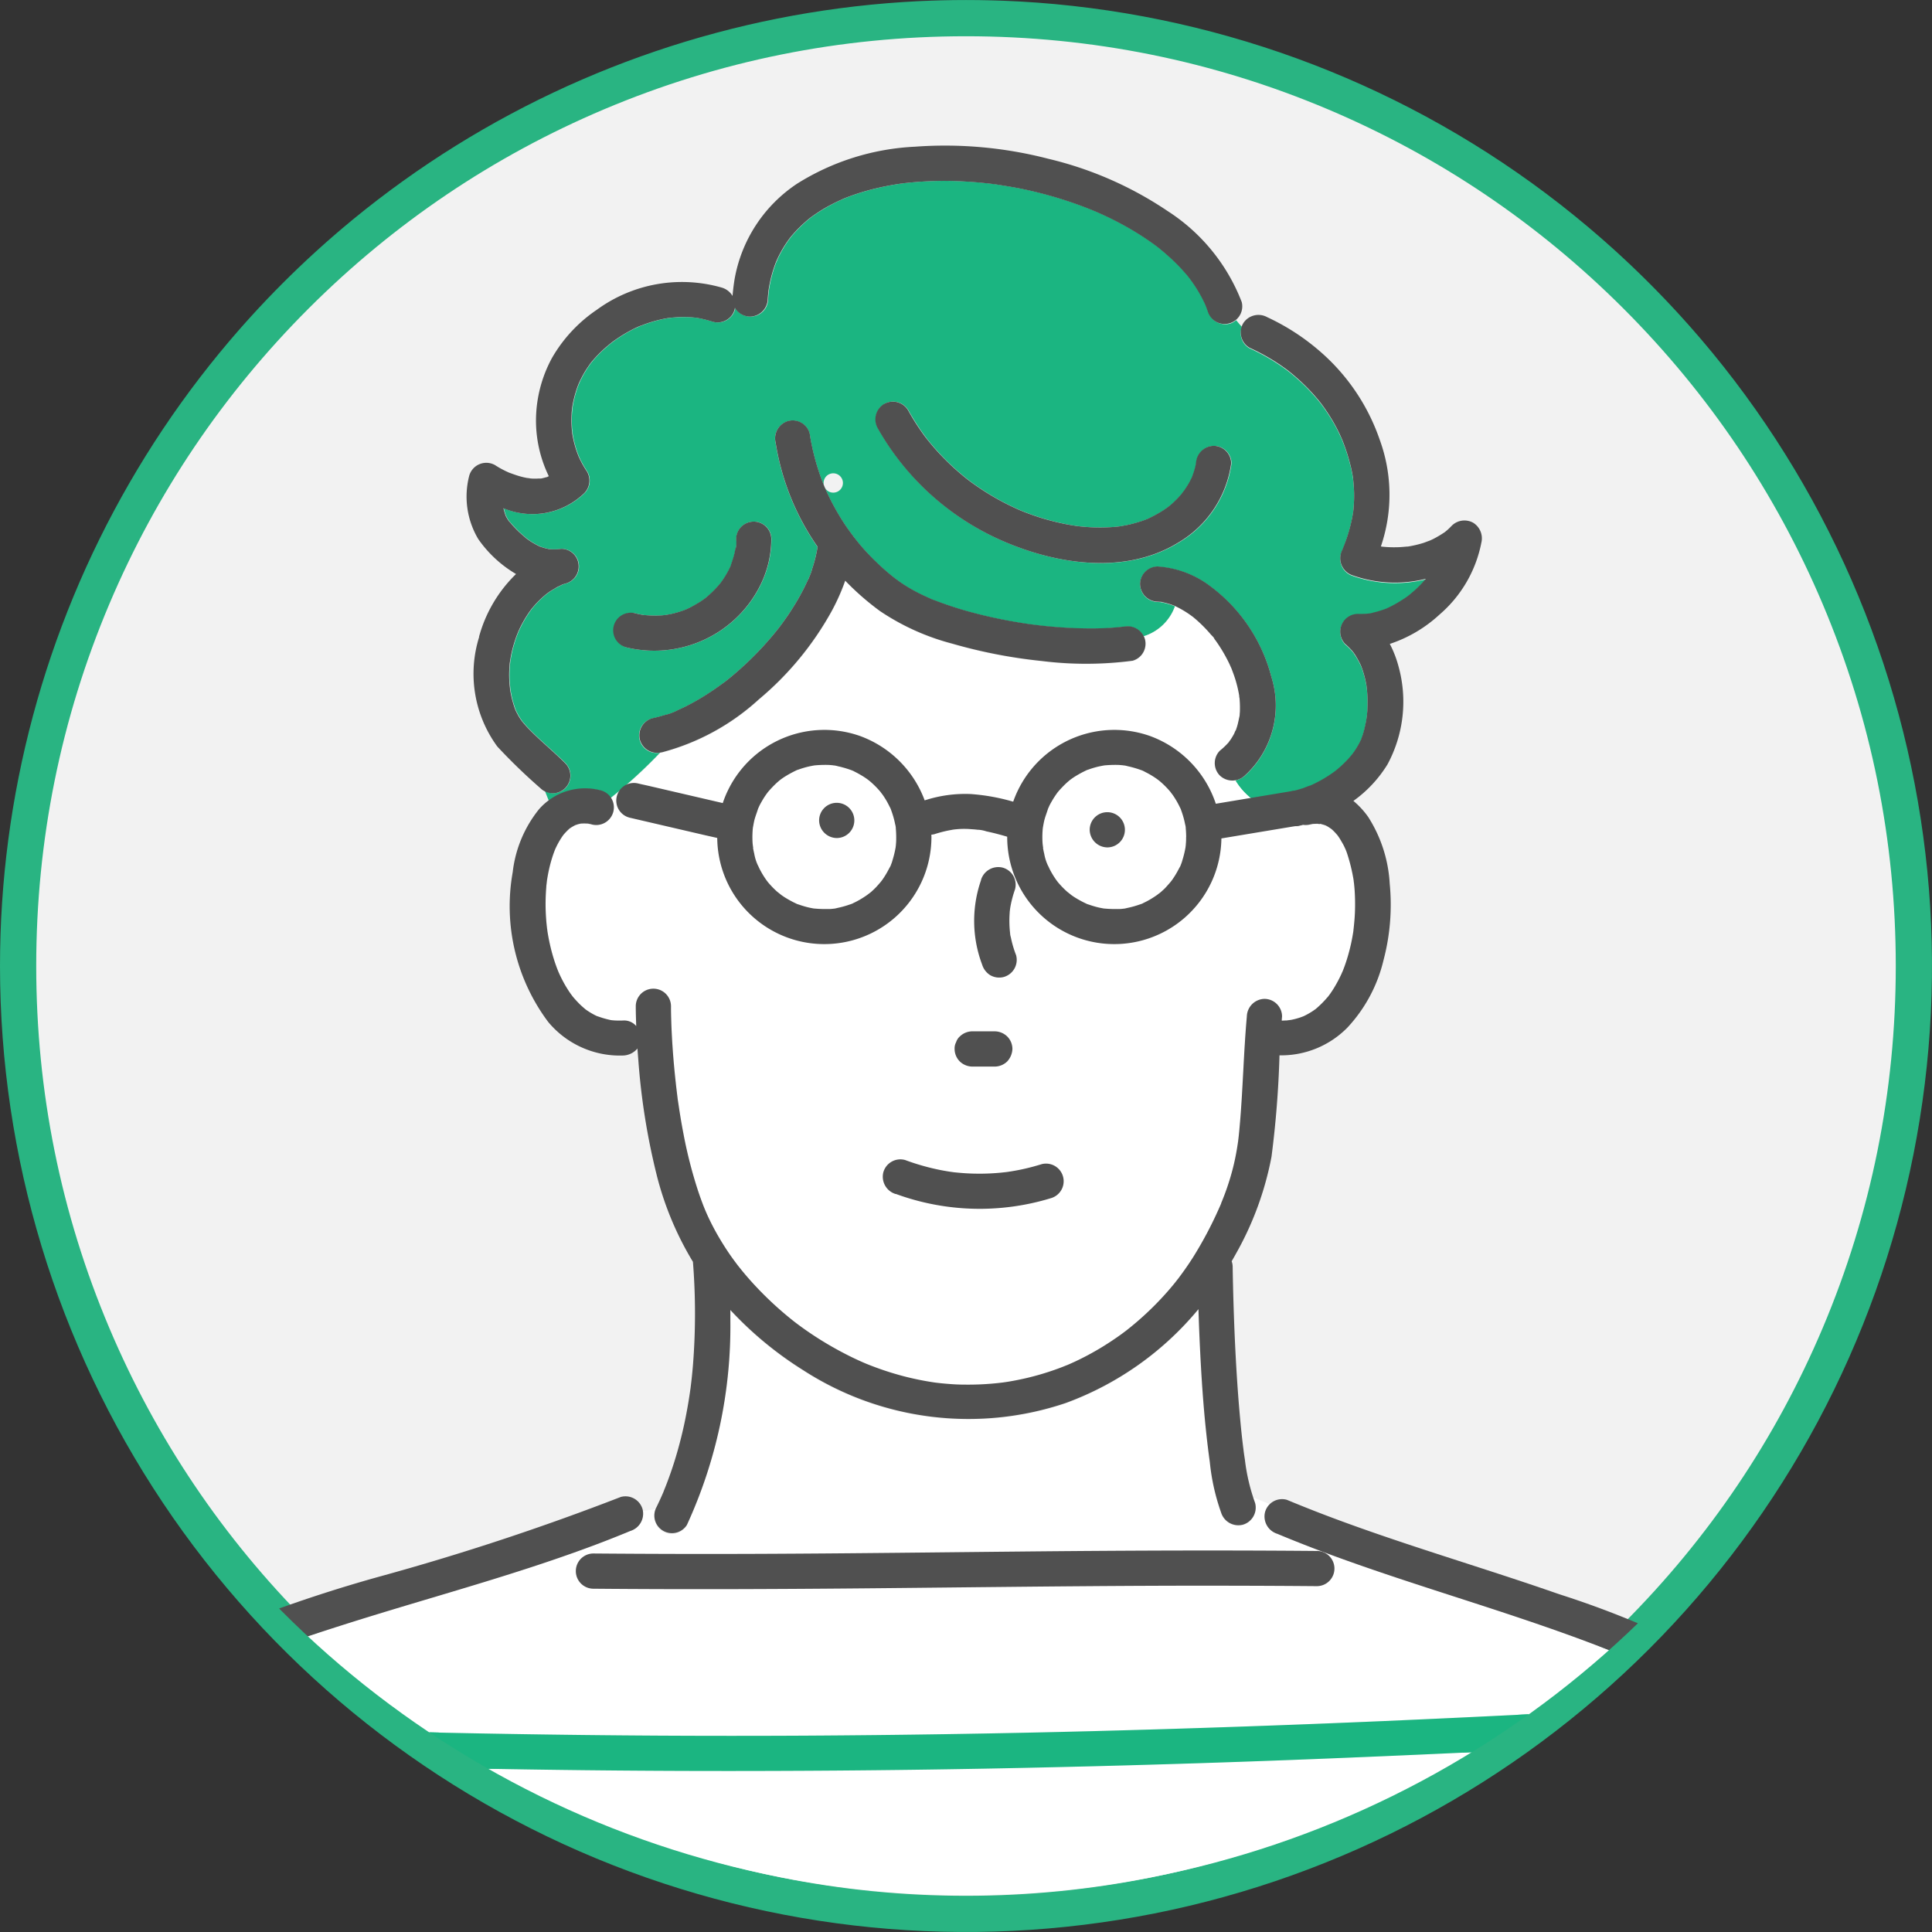 <svg xmlns="http://www.w3.org/2000/svg" xmlns:xlink="http://www.w3.org/1999/xlink" width="80" height="80" viewBox="0 0 80 80">
  <rect x="0" y="0" width="80" height="80" fill="#333333" stroke="none"/>
  <defs>
    <clipPath id="clip-path">
      <path id="Union_32" data-name="Union 32" d="M40,0A40,40,0,1,1,0,40,40,40,0,0,1,40,0Z" transform="translate(203 10390)" fill="#f2f2f2" stroke="#29b482" stroke-width="1.5"/>
    </clipPath>
    <clipPath id="clip-path-2">
      <circle id="Ellipse_50808" data-name="Ellipse 50808" cx="40" cy="40" r="40" fill="#fff" stroke="#707070" stroke-width="1"/>
    </clipPath>
  </defs>
  <g id="Group_83110" data-name="Group 83110" transform="translate(-998 -10701)">
    <g id="Mask_Group_78900" data-name="Mask Group 78900" transform="translate(795 311)" clip-path="url(#clip-path)">
      <g id="Group_79549" data-name="Group 79549" transform="translate(203 10388.477)">
        <g id="Union_31" data-name="Union 31" transform="translate(0 1.524)" fill="#f2f2f2">
          <path d="M 40 79.25 C 34.701 79.25 29.561 78.212 24.722 76.166 C 20.049 74.189 15.851 71.359 12.246 67.754 C 8.641 64.149 5.811 59.951 3.834 55.278 C 1.788 50.439 0.75 45.299 0.75 40 C 0.75 34.701 1.788 29.561 3.834 24.722 C 5.811 20.049 8.641 15.851 12.246 12.246 C 15.851 8.641 20.049 5.811 24.722 3.834 C 29.561 1.788 34.701 0.75 40 0.75 C 45.299 0.75 50.439 1.788 55.278 3.834 C 59.951 5.811 64.149 8.641 67.754 12.246 C 71.359 15.851 74.189 20.049 76.166 24.722 C 78.212 29.561 79.25 34.701 79.25 40 C 79.25 45.299 78.212 50.439 76.166 55.278 C 74.189 59.951 71.359 64.149 67.754 67.754 C 64.149 71.359 59.951 74.189 55.278 76.166 C 50.439 78.212 45.299 79.25 40 79.25 Z" stroke="none"/>
          <path d="M 40 1.5 C 34.802 1.5 29.76 2.518 25.014 4.525 C 20.43 6.464 16.313 9.24 12.776 12.776 C 9.24 16.313 6.464 20.43 4.525 25.015 C 2.518 29.76 1.5 34.802 1.5 40 C 1.5 45.198 2.518 50.24 4.525 54.985 C 6.464 59.57 9.24 63.687 12.776 67.224 C 16.313 70.76 20.43 73.536 25.014 75.475 C 29.76 77.482 34.802 78.5 40 78.5 C 45.198 78.5 50.24 77.482 54.986 75.475 C 59.57 73.536 63.687 70.76 67.224 67.224 C 70.76 63.687 73.536 59.57 75.475 54.985 C 77.482 50.24 78.5 45.198 78.5 40 C 78.5 34.802 77.482 29.76 75.475 25.015 C 73.536 20.43 70.76 16.313 67.224 12.776 C 63.687 9.24 59.57 6.464 54.986 4.525 C 50.24 2.518 45.198 1.5 40 1.5 M 40 0 C 62.091 0 80 17.909 80 40 C 80 62.091 62.091 80 40 80 C 17.909 80 0 62.091 0 40 C 0 17.909 17.909 0 40 0 Z" stroke="none" fill="#29b482"/>
        </g>
        <g id="Mask_Group_78899" data-name="Mask Group 78899" transform="translate(0 0)" clip-path="url(#clip-path-2)">
          <g id="Group_79548" data-name="Group 79548" transform="translate(-1.849 7.529)">
            <path id="Path_391519" data-name="Path 391519" d="M2479.954,921.4c0,.011,0,.023,0,.034l0,.018a.221.221,0,0,0,.006-.031c0-.007,0-.014,0-.02" transform="translate(-2422.049 -888.883)" fill="#fff"/>
            <path id="Path_391520" data-name="Path 391520" d="M2471.37,894.263l.017,0,.012,0h.043a.525.525,0,0,1-.072-.005" transform="translate(-2414.862 -866.144)" fill="#fff"/>
            <path id="Path_391521" data-name="Path 391521" d="M2479.976,908.532l0,.019c-.011-.071-.03-.16,0-.019" transform="translate(-2422.062 -878.039)" fill="#fff"/>
            <path id="Path_391522" data-name="Path 391522" d="M2480.068,909.035h0l.007.039c0-.013-.005-.026-.008-.04" transform="translate(-2422.151 -878.522)" fill="#fff"/>
            <path id="Path_391523" data-name="Path 391523" d="M2480,920.967c0,.01,0,.017-.006.026s0,.029,0,.044a.661.661,0,0,1,.01-.07" transform="translate(-2422.088 -888.521)" fill="#fff"/>
            <path id="Path_391524" data-name="Path 391524" d="M2471.18,894.243l.031,0-.031,0" transform="translate(-2414.703 -866.127)" fill="#fff"/>
            <path id="Path_391525" data-name="Path 391525" d="M2262.619,808.377c0,.036,0,.051,0,0" transform="translate(-2239.939 -794.177)" fill="#fff"/>
            <path id="Path_391526" data-name="Path 391526" d="M2430.5,837.454h.011c-.044-.009-.036-.006-.011,0" transform="translate(-2380.601 -818.537)" fill="#fff"/>
            <path id="Path_391527" data-name="Path 391527" d="M2430.746,837.495a.306.306,0,0,0-.07-.009l.032.007.013,0c.014,0,.025,0,.025,0" transform="translate(-2380.763 -818.569)" fill="#fff"/>
            <path id="Path_391528" data-name="Path 391528" d="M2449.94,870.135l-.006.009,0,.005a.116.116,0,0,1,.009-.014" transform="translate(-2396.898 -845.926)" fill="#fff"/>
            <path id="Path_391529" data-name="Path 391529" d="M2449.752,870.274a.283.283,0,0,0,.029-.05.4.4,0,0,0-.029.05" transform="translate(-2396.748 -846.001)" fill="#fff"/>
            <path id="Path_391530" data-name="Path 391530" d="M2277.583,832.987a.282.282,0,0,0-.056.026l.056-.026" transform="translate(-2252.434 -814.799)" fill="#fff"/>
            <path id="Path_391531" data-name="Path 391531" d="M2473.639,938.016l-.015.016-.019.026a.442.442,0,0,1,.034-.042" transform="translate(-2416.735 -902.807)" fill="#fff"/>
            <path id="Path_391532" data-name="Path 391532" d="M2344.633,807.922c0,.008.008.02.013.032l-.013-.032" transform="translate(-2308.665 -793.796)" fill="#fff"/>
            <path id="Path_391533" data-name="Path 391533" d="M2352.272,821.054h0v0l0,0" transform="translate(-2315.064 -804.798)" fill="#fff"/>
            <path id="Path_391534" data-name="Path 391534" d="M2352.3,821.1l-.024-.03.024.03" transform="translate(-2315.073 -804.811)" fill="#fff"/>
            <path id="Path_391535" data-name="Path 391535" d="M2344.722,808.143l-.007-.017,0-.007.01.024" transform="translate(-2308.73 -793.961)" fill="#fff"/>
            <path id="Path_391536" data-name="Path 391536" d="M2448.229,872.851a.378.378,0,0,0-.039.053.214.214,0,0,0,.039-.053" transform="translate(-2395.439 -848.202)" fill="#fff"/>
            <path id="Path_391537" data-name="Path 391537" d="M2448.148,873.18l0,0h0l-.005.012c0-.005.005-.01.008-.015" transform="translate(-2395.397 -848.478)" fill="#fff"/>
            <path id="Path_391538" data-name="Path 391538" d="M2286.43,943.351l-.007,0-.04-.013.046.015" transform="translate(-2259.855 -907.264)" fill="#fff"/>
            <path id="Path_391539" data-name="Path 391539" d="M2286.742,943.454l-.072-.023c.046.018.1.033.072.023" transform="translate(-2260.095 -907.344)" fill="#fff"/>
            <path id="Path_391540" data-name="Path 391540" d="M2279.442,895.464l0,0c-.091.062-.059.048,0,0" transform="translate(-2253.994 -867.147)" fill="#fff"/>
            <path id="Path_391541" data-name="Path 391541" d="M2279.74,895.328l0,0,.027-.024-.03.026" transform="translate(-2254.288 -867.015)" fill="#fff"/>
            <path id="Path_391542" data-name="Path 391542" d="M2274.064,805.284l-.063.027a.193.193,0,0,0,.064-.025v0" transform="translate(-2249.479 -791.585)" fill="#fff"/>
            <path id="Path_391543" data-name="Path 391543" d="M2473.295,938.306l.023-.031-.034.042-.021.023a.135.135,0,0,0,.033-.034" transform="translate(-2416.448 -903.024)" fill="#fff"/>
            <path id="Path_391544" data-name="Path 391544" d="M2290.435,944.48l-.033-.008-.034,0a.579.579,0,0,1,.066.011" transform="translate(-2263.194 -908.214)" fill="#fff"/>
            <path id="Path_391545" data-name="Path 391545" d="M2290.065,944.411l-.028,0-.031-.007a.292.292,0,0,0,.059.011h0" transform="translate(-2262.89 -908.156)" fill="#fff"/>
            <path id="Path_391546" data-name="Path 391546" d="M2269.463,805.85l.01,0-.005,0h-.005" transform="translate(-2245.676 -792.06)" fill="#fff"/>
            <path id="Path_391547" data-name="Path 391547" d="M2269.025,805.767a.189.189,0,0,0,.071.013.352.352,0,0,0-.071-.013" transform="translate(-2245.309 -791.99)" fill="#fff"/>
            <path id="Path_391548" data-name="Path 391548" d="M2332.439,750.141l-.015.031.015-.031" transform="translate(-2298.434 -745.379)" fill="#fff"/>
            <path id="Path_391549" data-name="Path 391549" d="M2406.956,1032.464h0" transform="translate(-2360.887 -981.938)" fill="#fff"/>
            <path id="Path_391550" data-name="Path 391550" d="M2390.475,1036.992c.114-.014.037-.005,0,0" transform="translate(-2347.078 -985.737)" fill="#fff"/>
            <path id="Path_391551" data-name="Path 391551" d="M2332.352,750.335c0,.01-.009.02-.014.03l.008-.015,0-.01,0,0" transform="translate(-2298.362 -745.541)" fill="#fff"/>
            <path id="Path_391552" data-name="Path 391552" d="M2475.27,880.6h0c.056-.041.051-.043,0,0" transform="translate(-2418.13 -854.666)" fill="#fff"/>
            <path id="Path_391553" data-name="Path 391553" d="M2145.758,1137.395l0,0v0l0,0" transform="translate(-2142.019 -1069.87)" fill="#fff"/>
            <path id="Path_391554" data-name="Path 391554" d="M2591.34,1130.362h0" transform="translate(-2515.39 -1063.981)" fill="#fff"/>
            <path id="Path_391555" data-name="Path 391555" d="M2281.117,1028.466q3.417.03,6.834.015c3.757-.015,7.515-.064,11.272-.1,3.949-.038,7.9-.055,11.849-.02a.717.717,0,0,1,.513.219l.112-.051c-.757-.279-1.51-.569-2.255-.881a.753.753,0,0,1-.509-.9.682.682,0,0,1,.2-.332q-.36-.131-.721-.291c.03.091.062.181.1.27a.737.737,0,0,1-.51.9.749.749,0,0,1-.9-.509,8.865,8.865,0,0,1-.466-2.088c-.246-1.755-.357-3.526-.434-5.3-.015-.343-.026-.685-.038-1.028a12.885,12.885,0,0,1-5.49,3.884,12.6,12.6,0,0,1-10.865-1.35,14.874,14.874,0,0,1-3.027-2.5c0,.157,0,.314,0,.471a19.66,19.66,0,0,1-1.8,8.43.726.726,0,0,1-1.281-.68c-.175.029-.354.048-.536.062a.764.764,0,0,1-.526.833q-.545.228-1.1.44-.659.253-1.324.488a2.87,2.87,0,0,0,.38.231.736.736,0,0,1,.511-.215" transform="translate(-2254.695 -970.141)" fill="#fff"/>
            <path id="Path_391556" data-name="Path 391556" d="M2209.644,1112.9a.677.677,0,0,1-.01-.1q0-.613,0-1.226-.008-2.728-.081-5.454c-.043-1.615-.133-3.228-.193-4.842-.047-1.252-.053-2.5-.111-3.756-.033-.7-.079-1.408-.151-2.109q-.027-.266-.059-.53c-.011-.088-.019-.177-.033-.264.035.211-.011-.072-.018-.122-.051-.347-.109-.692-.178-1.036a13.47,13.47,0,0,0-.533-1.948q-.041-.114-.086-.227c-.017-.045-.036-.09-.053-.134s-.012-.045,0-.034c-.025-.054-.062-.117-.074-.141-.032-.071-.066-.142-.1-.212a6.914,6.914,0,0,0-.457-.792q-.062-.092-.128-.183c-.019-.025-.042-.052-.061-.079-.089-.107-.178-.213-.275-.314a7.224,7.224,0,0,0-.764-.67l-.14-.109-.02-.015-.258-.195q-.259-.193-.524-.378-.528-.37-1.075-.711a32.914,32.914,0,0,0-4.586-2.348l-.086-.036-.12-.05-.3-.124q-.3-.123-.608-.242-.611-.239-1.227-.465c-.825-.3-1.656-.59-2.49-.869-2.55-.854-5.129-1.633-7.653-2.562l-.112.051a.781.781,0,0,1,.216.51.737.737,0,0,1-.729.729q-3.421-.03-6.843-.015c-3.759.015-7.517.064-11.276.1-3.945.038-7.89.055-11.834.021a.742.742,0,0,1-.729-.729.68.68,0,0,1,.217-.515,2.8,2.8,0,0,1-.38-.231c-2.847,1.011-5.769,1.808-8.653,2.7-1.692.525-3.376,1.079-5.029,1.719q-.613.238-1.22.492l-.081.034-.168.072-.278.122q-.275.122-.55.249c-.771.356-1.53.741-2.268,1.162a22.221,22.221,0,0,0-2.079,1.338l-.272.2-.041.031-.079.061c-.14.11-.281.222-.416.338a4.77,4.77,0,0,0-.36.344c-.079.084-.154.2-.237.288.018-.012.015,0-.059.057l-.075.1q-.065.092-.126.186-.124.19-.235.389-.13.233-.244.476c-.037.078-.072.158-.107.237a.134.134,0,0,1-.017.032c-.008.024-.015.048-.019.059a12.611,12.611,0,0,0-.6,2.067c-.076.359-.139.721-.194,1.084-.015.1-.034.21-.045.315.021-.216-.009.071-.015.123q-.034.278-.063.556c-.076.745-.125,1.492-.158,2.239-.059,1.321-.057,2.644-.119,3.965-.175,3.735-.275,7.471-.26,11.211a.66.66,0,0,1-.01.1Zm-2.522-3.635-1.6.089q-6.777.368-13.561.6-7.215.257-14.432.392-7.38.14-14.762.156-7.18.015-14.36-.1-6.711-.116-13.418-.387c-.937-.04-.939-1.5,0-1.459q.8.034,1.6.065,6.782.261,13.569.35,7.217.106,14.435.07,7.381-.031,14.762-.187,7.18-.151,14.357-.42,6.708-.253,13.41-.628c.939-.053.934,1.406,0,1.459m-67.939-21.646,1.62.066q6.211.244,12.425.35,6.04.1,12.082.069,5.99-.031,11.977-.187,6.056-.155,12.109-.42,6.241-.269,12.477-.628a.736.736,0,0,1,.729.729.746.746,0,0,1-.729.729l-1.619.091q-6.206.344-12.417.6-6.037.247-12.079.391-5.988.138-11.977.155-6.056.015-12.112-.1-6.244-.123-12.485-.387a.729.729,0,0,1,0-1.459m-4.5,6.979,1.6.065q6.782.261,13.569.35,7.217.105,14.436.07,7.382-.031,14.762-.187,7.18-.151,14.356-.42,6.708-.253,13.41-.628c.939-.053.933,1.406,0,1.458l-1.6.089q-6.778.368-13.562.6-7.214.257-14.432.392-7.38.14-14.762.157-7.181.015-14.36-.1-6.711-.115-13.418-.387c-.937-.039-.939-1.5,0-1.458m0,6.979q.8.034,1.6.065,6.782.261,13.569.35,7.217.106,14.436.07,7.382-.031,14.762-.187,7.18-.151,14.356-.42,6.708-.253,13.41-.628c.939-.053.933,1.406,0,1.459l-1.6.089q-6.778.367-13.562.6-7.214.257-14.432.392-7.38.14-14.762.156-7.181.015-14.36-.1-6.711-.116-13.418-.387c-.937-.039-.939-1.5,0-1.458" transform="translate(-2130.187 -1022.242)" fill="#fff"/>
            <path id="Path_391557" data-name="Path 391557" d="M2266.731,755.041a.648.648,0,0,1,.413.31,20.2,20.2,0,0,0,2.063-1.888.726.726,0,0,1-.328-1.414c.172-.037.342-.081.509-.134a2.175,2.175,0,0,0,.518-.188l0,0,.019-.01.119-.054c.088-.041.175-.083.262-.127q.267-.135.524-.288c.308-.182.606-.381.894-.592l.139-.1.021-.015.016-.013.182-.146q.216-.177.426-.363a13.383,13.383,0,0,0,1.565-1.653l.054-.069.081-.107q.069-.093.136-.187.166-.232.32-.472a9.716,9.716,0,0,0,.517-.907q.065-.13.125-.263c.023-.05.141-.253.04-.088a2.162,2.162,0,0,0,.159-.426,5.531,5.531,0,0,0,.221-.9,10.38,10.38,0,0,1-1.737-4.307.751.751,0,0,1,.509-.9.732.732,0,0,1,.9.509,9.729,9.729,0,0,0,.576,2.12l.025.061a.4.4,0,1,1,.016.039l.007.017c.038.086.077.173.117.259q.114.243.241.48a10.185,10.185,0,0,0,.558.919c.1.14.2.276.3.412l0,0c.052.065.042.053.024.031l.034.043c.053.066.106.131.162.2q.307.364.648.7t.739.656l.088.07.016.012c.063.046.125.093.188.138.081.057.163.112.247.164a6.931,6.931,0,0,0,.617.341c.116.057.234.112.353.164l.092.04c.075.033-.058-.025-.058-.025a1.219,1.219,0,0,0,.189.076,14.606,14.606,0,0,0,1.573.51c.566.151,1.139.274,1.716.375.153.027.305.052.459.075l.229.034h0l.062.009q.423.055.849.092c.544.048,1.091.075,1.637.071.252,0,.5-.009.755-.026.12-.008.241-.018.362-.03l.152-.017h0l.012,0,.023,0h0a.752.752,0,0,1,.817.386,2.006,2.006,0,0,0,1.3-1.241l0,0-.022-.01-.032-.012a3,3,0,0,0-.425-.126l-.065-.013-.055-.01-.114-.007a.746.746,0,0,1-.729-.729.735.735,0,0,1,.729-.729,4.05,4.05,0,0,1,2.187.82,6.808,6.808,0,0,1,2.523,3.752,3.929,3.929,0,0,1-1.105,4.086.911.911,0,0,1-.39.19,2.761,2.761,0,0,0,1.755,1.27.739.739,0,0,1,.531-.789,5.286,5.286,0,0,0,.537-.147c.088-.03.175-.066.264-.1l.014,0,.014-.006.085-.039a5.511,5.511,0,0,0,.939-.558l.094-.078c.055-.046.108-.094.161-.142.111-.1.218-.211.319-.324.041-.046.08-.094.119-.141-.009.008.075-.1.1-.132a3.668,3.668,0,0,0,.209-.348c.027-.051.051-.1.076-.154l0-.007c.012-.032.043-.117.049-.135a4,4,0,0,0,.105-.387c.018-.078.034-.157.048-.237,0-.013.01-.06.016-.1s.015-.119.017-.144c.007-.074.012-.149.017-.223a5.409,5.409,0,0,0-.02-.848c0-.013-.01-.074-.013-.1l0-.016c-.011-.065-.023-.13-.037-.194q-.044-.206-.107-.406c-.022-.071-.046-.141-.073-.21l-.02-.05,0,0a3.8,3.8,0,0,0-.192-.36c-.032-.053-.068-.1-.1-.155-.011-.015-.045-.061-.069-.088a2.844,2.844,0,0,0-.289-.283.736.736,0,0,1,.515-1.245,3.269,3.269,0,0,0,.39-.009l.112-.011-.083.01a.844.844,0,0,0,.222-.042c.111-.025.22-.056.329-.091.063-.021.127-.043.19-.067l.046-.017.021-.01a5.242,5.242,0,0,0,.668-.374c.05-.033.1-.067.147-.1l.07-.052c.1-.083.2-.164.292-.251a5.621,5.621,0,0,0,.42-.437,5.27,5.27,0,0,1-3.017-.138.745.745,0,0,1-.436-1.071c.026-.06.056-.131.1-.26q.06-.16.112-.323a6.461,6.461,0,0,0,.17-.641c.022-.106.041-.212.059-.319,0-.016,0-.027.006-.035s0-.009,0-.019c0-.035.008-.071.011-.106a5.941,5.941,0,0,0,.024-.636c0-.2-.021-.4-.041-.6,0,0,0,0,0-.006s0-.006,0-.013c-.01-.047-.016-.095-.024-.142q-.023-.125-.05-.249a7.908,7.908,0,0,0-.358-1.154l-.02-.052-.013-.03c-.012-.027-.024-.055-.037-.082-.033-.073-.068-.145-.1-.217-.067-.135-.138-.268-.213-.4a7.947,7.947,0,0,0-.52-.782l-.036-.046-.077-.095c-.052-.063-.105-.125-.16-.186q-.153-.173-.316-.338a8.636,8.636,0,0,0-.741-.663l-.015-.012-.01-.007-.1-.075c-.059-.043-.119-.086-.179-.127q-.208-.143-.424-.274a8.734,8.734,0,0,0-.9-.473.716.716,0,0,1-.308-.884c-.084-.087-.163-.181-.239-.276a.8.8,0,0,1-.26.144.743.743,0,0,1-.9-.509c-.027-.081-.058-.16-.088-.24h0l-.039-.088a5.735,5.735,0,0,0-.518-.889c-.027-.038-.055-.077-.083-.114l0-.005c-.048-.056-.092-.116-.138-.171q-.178-.211-.371-.408a9.688,9.688,0,0,0-.847-.756l-.01-.007-.112-.083q-.113-.083-.229-.163-.249-.173-.508-.332c-.35-.215-.711-.413-1.079-.594q-.288-.141-.582-.27c-.057-.025-.266-.1-.036-.016-.049-.017-.095-.039-.142-.058l-.286-.113a16.982,16.982,0,0,0-2.533-.748c-.433-.092-.869-.154-1.3-.228.25.043.021,0-.041,0l-.157-.018-.313-.032q-.331-.031-.664-.049a14.627,14.627,0,0,0-2.548.077c-.028,0-.061.01-.091.012l-.08.012q-.144.022-.288.047-.3.053-.6.123a9.618,9.618,0,0,0-1.118.332q-.143.052-.284.11l-.1.045q-.248.112-.487.242t-.472.281q-.12.078-.236.162l-.084.062a5.749,5.749,0,0,0-.758.733l-.081.1c-.045.062-.091.123-.134.187a5.041,5.041,0,0,0-.275.458q-.063.119-.12.242c-.008.018-.016.037-.024.056.029-.057.062-.1-.02.046a5.157,5.157,0,0,0-.174.522,5.718,5.718,0,0,0-.125.569c-.011.067-.029.276-.005.016,0,.047-.012.1-.017.143-.01.1-.018.194-.024.292a.73.73,0,0,1-1.361.366.631.631,0,0,1-.01.07.735.735,0,0,1-.9.509,5.186,5.186,0,0,0-.66-.164l-.033-.006-.016,0-.122-.012c-.112-.01-.224-.015-.335-.016-.191,0-.379.012-.568.028l-.119.014-.12.021q-.166.031-.328.073a5.659,5.659,0,0,0-.556.174c-.048.018-.095.038-.143.055l-.01,0-.014.007c-.074.034-.149.068-.223.1a6.125,6.125,0,0,0-.948.584l-.086.068-.093.079q-.115.1-.225.2c-.131.125-.257.256-.375.394-.032.038-.063.076-.094.115l-.018.024c-.057.083-.116.165-.169.25a4.474,4.474,0,0,0-.259.474l-.048.108c-.006.016-.013.031-.019.047-.032.083-.061.168-.088.253a4.612,4.612,0,0,0-.131.518c-.011.058-.019.117-.031.175h0s0,.006,0,.01c-.007.079-.015.157-.02.236a4.774,4.774,0,0,0,0,.532c0,.059.008.118.013.177,0,0,0,.038.008.07s.013.085.013.088c.007.039.014.078.022.116a4.466,4.466,0,0,0,.135.516c.028.085.059.168.091.25.007.017.014.036.02.046.021.045.042.09.064.135a4.515,4.515,0,0,0,.273.468.744.744,0,0,1-.114.884,3.092,3.092,0,0,1-3.349.628v0c.022.1.055.2.087.3a.027.027,0,0,1,0,.006c.006.009.013.022.023.041.025.048.052.1.082.141l.023.037.019.019c.042.046.083.1.125.142q.127.141.264.275c.1.1.206.182.308.275l.015.012.038.028q.089.064.181.123a3.564,3.564,0,0,0,.325.178l.021.011.031.01c.058.019.116.039.175.055s.119.027.179.041l.011,0,.071.005a2.257,2.257,0,0,0,.414-.018.718.718,0,0,1,.716.632.734.734,0,0,1-.522.8c-.035.012-.082.023-.125.037l-.049.024c-.088.042-.175.084-.26.131s-.167.1-.247.152c-.037.025-.152.115-.155.115a4.659,4.659,0,0,0-.379.354c-.073.078-.141.16-.209.242l-.007.009-.01.013c-.021.029-.042.058-.062.087a4.895,4.895,0,0,0-.284.458q-.065.118-.124.24l-.046.1-.022.048-.051.127-.037.1c-.03.085-.058.171-.083.257q-.07.232-.118.469c-.019.092-.03.186-.049.278,0,.035-.007.07-.01.1a4.872,4.872,0,0,0-.021.492c0,.171.015.34.034.51l0,.021c.006.039.012.077.019.116.016.091.034.181.055.271.037.157.086.307.138.459.013.028.024.057.036.082q.037.077.079.151c.041.073.085.143.132.212l.041.059c.081.094.159.188.245.278.488.508,1.04.953,1.539,1.451a.743.743,0,0,1,0,1.031.725.725,0,0,1-.85.126q.079.206.162.407a2.577,2.577,0,0,1,2.143-.424m11.743-16.013a.736.736,0,0,1,1,.262c.143.257.3.507.461.75q.12.176.247.347l.04.054.012.016c.044.056.088.111.133.166a10.274,10.274,0,0,0,1.193,1.222q.151.13.306.255l.086.067.107.081q.309.228.634.433a10.482,10.482,0,0,0,1.357.723l.063.027.019.008.172.069q.172.067.347.128.379.132.769.234c.271.071.547.131.824.179l.218.034.129.015q.217.023.436.035a7.176,7.176,0,0,0,.906-.008c.084-.006.168-.014.252-.023l.045-.006.046-.007c.142-.025.283-.051.423-.085s.3-.079.449-.129c.069-.023.136-.047.2-.073l.064-.025a5.774,5.774,0,0,0,.653-.361c.058-.039.113-.081.17-.12l.041-.033q.138-.114.265-.238t.262-.281c.029-.034.077-.1.061-.076.025-.034.049-.068.073-.1a3.6,3.6,0,0,0,.2-.323q.041-.076.078-.155l.019-.042c.04-.117.083-.232.114-.352.015-.056.027-.112.039-.169s.027-.166.01-.035a.752.752,0,0,1,.729-.729.73.73,0,0,1,.729.729,4.525,4.525,0,0,1-2.2,3.284c-2.252,1.378-5.2.875-7.479-.171a10.958,10.958,0,0,1-4.959-4.574.744.744,0,0,1,.262-1m-11.177,9.182a.741.741,0,0,1,.9-.509c.081.019.163.037.246.052l.089.015.021,0c.16.012.319.024.479.022.078,0,.157,0,.235-.01.028,0,.17-.02.169-.018.107-.018.214-.038.319-.064a4.1,4.1,0,0,0,.432-.133l.092-.035c.065-.03.13-.06.195-.093q.172-.088.336-.192.093-.059.183-.122l.074-.054a4.749,4.749,0,0,0,.579-.565l.058-.07c.039-.055.079-.11.117-.167a4.129,4.129,0,0,0,.216-.364c.032-.062.061-.126.091-.189l0-.007,0-.011c.046-.131.093-.26.127-.4.017-.067.033-.134.046-.2.007-.034.012-.068.018-.1q.018-.122,0,.041a1.087,1.087,0,0,0,.022-.412.729.729,0,1,1,1.458,0,4.335,4.335,0,0,1-.405,1.8,4.863,4.863,0,0,1-2.139,2.245,4.935,4.935,0,0,1-3.45.436.741.741,0,0,1-.509-.9" transform="translate(-2240.024 -728.305)" fill="#1bb581"/>
            <path id="Path_391558" data-name="Path 391558" d="M2276.273,841.659a.741.741,0,0,1-.9.509c-.04-.009-.081-.016-.122-.024l-.023,0a2.147,2.147,0,0,0-.267,0c-.036.008-.073.015-.109.025s-.079.025-.119.038a2.436,2.436,0,0,0-.224.13h0l-.007.005-.046.04a1.97,1.97,0,0,0,.287.18,1.97,1.97,0,0,1-.287-.18l-.019.016a2.726,2.726,0,0,0-.2.211l0,.006c-.024.034-.048.067-.071.1a3.547,3.547,0,0,0-.266.484l-.008.017c-.016.042-.033.084-.049.127q-.051.139-.093.282a6.018,6.018,0,0,0-.153.634c-.012.063-.022.127-.032.19,0,.01,0,.03-.008.052l-.011.1c-.006.055-.012.11-.016.165a8.4,8.4,0,0,0,0,1.419c.009.112.022.224.035.336,0,.02,0,.04.007.059q.013.086.028.172c.041.239.094.477.156.711s.128.437.208.65c.021.057.044.113.066.169l.013.028c.045.1.093.2.143.3a5.087,5.087,0,0,0,.348.578c.027.038.056.075.083.112l.031.038q.1.118.206.228c.074.076.152.148.232.217.034.029.072.055.1.086l-.03-.028c-.055-.045-.115-.106,0,0l.027.021a3,3,0,0,0,.279.174c.044.024.088.047.133.069l.03.013.079.026a3.766,3.766,0,0,0,.469.133c-.03-.009-.024-.015.093.014.043,0,.085.008.128.01.112.006.225,0,.337,0a.658.658,0,0,1,.524.231c-.011-.273-.019-.546-.019-.819a.729.729,0,1,1,1.458,0c0,.049,0,.1,0,.148.015.985.084,1.97.19,2.949q.031.288.067.575c.005.041.039.341.017.13.01.092.025.184.039.275q.086.595.2,1.185a18.694,18.694,0,0,0,.608,2.382q.1.3.212.592c.027.069.055.138.083.206-.005-.015.063.148.081.186a10.134,10.134,0,0,0,.514.984c.193.325.4.641.626.946l.118.159,0,0c.055.07.111.14.167.209q.183.225.377.442a14.189,14.189,0,0,0,1.815,1.7l.1.076.124.092q.125.091.252.18.254.178.517.345.556.353,1.143.652.309.158.627.3l.115.051.028.012.031.013c.1.039.2.079.295.117a12.392,12.392,0,0,0,1.272.41,12.13,12.13,0,0,0,1.29.263l.093.013.16.018q.162.017.323.029c.228.017.456.027.684.03a11.66,11.66,0,0,0,1.356-.063l.224-.026h0c.1-.015.206-.031.309-.048q.323-.055.643-.13a11.094,11.094,0,0,0,1.195-.349q.168-.059.334-.124l.165-.066.005,0c.172-.075.343-.152.513-.235a11.616,11.616,0,0,0,1.047-.582q.26-.163.512-.339.114-.079.226-.161l.152-.114a12.68,12.68,0,0,0,1.6-1.491q.188-.209.366-.425c.053-.065.106-.13.158-.2.019-.024.04-.048.058-.072l.011-.016q.306-.4.577-.832a16.016,16.016,0,0,0,1.047-1.964c.04-.088.079-.176.117-.264l0-.005,0-.008.038-.092q.09-.222.171-.448c.1-.293.2-.591.273-.892.073-.285.132-.574.179-.864.013-.079.024-.158.036-.237,0-.023.006-.046.009-.069.018-.142.032-.285.046-.427.147-1.564.172-3.138.311-4.7a.749.749,0,0,1,.729-.729.732.732,0,0,1,.729.729c-.005.057-.008.114-.013.172.069,0,.139,0,.208-.008a1.159,1.159,0,0,0,.139-.024h0l-.108.026c.061-.015.125-.02.186-.033a2.863,2.863,0,0,0,.327-.088c.047-.015.093-.034.14-.051l.049-.023a2.967,2.967,0,0,0,.312-.176c.046-.03.091-.062.136-.092l.009-.006a4.069,4.069,0,0,0,.483-.48c-.01,0,0-.017.075-.092l.05-.07q.091-.13.174-.267a5.478,5.478,0,0,0,.316-.608c.014-.03.024-.062.041-.091l-.01.018-.013.033c-.021.055-.079.14.013-.033l.048-.124q.059-.159.111-.321c.072-.224.132-.452.182-.682q.04-.179.071-.358l.025-.154c-.009.035-.018.039.012-.1.025-.221.046-.442.055-.664q.016-.36,0-.72-.008-.185-.024-.369c0-.055-.01-.11-.016-.165,0-.011,0-.025-.006-.041l0-.019a7.414,7.414,0,0,0-.287-1.177c-.016-.044-.033-.087-.05-.13l-.006-.014c-.038-.083-.079-.166-.123-.246s-.1-.168-.15-.249c-.019-.028-.039-.056-.059-.084-.055-.062-.107-.124-.167-.181l-.079-.073,0,0c-.056-.037-.11-.078-.168-.111-.027-.015-.054-.028-.081-.042a2.044,2.044,0,0,0-.2-.059c-.148,0-.119-.012-.06-.009l-.016,0a2.419,2.419,0,0,0-.258.005l-.11.023a.805.805,0,0,1-.287.014c-.043.011-.087.022-.131.032a.746.746,0,0,1-.9-.509.609.609,0,0,1-.021-.108,2.763,2.763,0,0,1-1.755-1.27.715.715,0,0,1-.641-.19.732.732,0,0,1,0-1.031,2.935,2.935,0,0,0,.387-.372c.017-.04.043-.065.041-.057.01-.013.02-.025.028-.036q.064-.1.122-.2c.023-.043.043-.095.065-.141-.022.031-.032.028.031-.056l0-.009q.018-.049.034-.1c.05-.152.074-.305.111-.46v-.006c0-.028,0-.057.007-.085q.008-.108.01-.215a4.1,4.1,0,0,0-.017-.438,1.282,1.282,0,0,1-.015-.133v.015h0c.01.061,0,.176,0,0-.012-.074-.027-.148-.042-.221q-.047-.214-.11-.423c-.048-.157-.105-.31-.164-.463v0c-.012-.027-.024-.055-.037-.082q-.049-.108-.1-.214a6.432,6.432,0,0,0-.5-.835l-.1-.134c-.081-.11.028.032.027.035.006-.033-.123-.152-.149-.182q-.151-.178-.316-.343c-.118-.118-.242-.232-.37-.339l-.067-.055c-.058-.042-.116-.085-.176-.125a4.175,4.175,0,0,0-.369-.222c-.06-.032-.122-.062-.183-.091a2,2,0,0,1-1.3,1.241.927.927,0,0,1,.053.126.731.731,0,0,1-.51.9,14.825,14.825,0,0,1-3.759.011,21.182,21.182,0,0,1-3.712-.72,9.763,9.763,0,0,1-2.989-1.349,11.081,11.081,0,0,1-1.439-1.258,8.706,8.706,0,0,1-.558,1.255,12.874,12.874,0,0,1-3.022,3.663,9.551,9.551,0,0,1-4.024,2.193c-.021,0-.04,0-.06.008a20.273,20.273,0,0,1-2.062,1.888.811.811,0,0,1,.1.587" transform="translate(-2249.056 -814.026)" fill="#fff"/>
            <path id="Path_391559" data-name="Path 391559" d="M2451.893,1055.045c0,.006,0,.006,0,0" transform="translate(-2398.542 -1000.87)" fill="#fff"/>
            <path id="Path_391560" data-name="Path 391560" d="M2145.79,1137.1l0,0a.566.566,0,0,0,.058-.055.239.239,0,0,0-.056.053" transform="translate(-2142.044 -1069.586)" fill="#fff"/>
            <path id="Path_391561" data-name="Path 391561" d="M2479.912,921.172c0-.015,0-.029,0-.044-.03.135-.021.13-.012.1l0-.018c0-.011,0-.023.005-.034" transform="translate(-2422.007 -888.655)" fill="#505050"/>
            <path id="Path_391562" data-name="Path 391562" d="M2473.3,938.139l.019-.026c-.071.075-.084.1-.074.092l.021-.023.034-.042" transform="translate(-2416.434 -902.887)" fill="#505050"/>
            <path id="Path_391563" data-name="Path 391563" d="M2463.791,944.352h0" transform="translate(-2408.512 -908.113)" fill="#505050"/>
            <path id="Path_391564" data-name="Path 391564" d="M2476.976,931.867c0-.011.008-.022.013-.033-.092.172-.034.088-.013.033" transform="translate(-2419.528 -897.627)" fill="#505050"/>
            <path id="Path_391565" data-name="Path 391565" d="M2480.046,908.92l0,.019h0c0-.006,0-.012,0-.019" transform="translate(-2422.132 -878.426)" fill="#505050"/>
            <path id="Path_391566" data-name="Path 391566" d="M2470.96,894.243l-.031,0c-.06,0-.089.009.06.009l-.012,0-.017,0" transform="translate(-2414.452 -866.124)" fill="#505050"/>
            <path id="Path_391567" data-name="Path 391567" d="M2286.709,943.441l-.079-.026.006,0,.073.023" transform="translate(-2260.062 -907.33)" fill="#505050"/>
            <path id="Path_391568" data-name="Path 391568" d="M2279.713,895.454l.007-.005,0,0,0,0" transform="translate(-2254.266 -867.138)" fill="#505050"/>
            <path id="Path_391569" data-name="Path 391569" d="M2289.984,944.372l.034,0c-.117-.029-.123-.023-.092-.014l.031.007.027,0" transform="translate(-2262.81 -908.117)" fill="#505050"/>
            <path id="Path_391570" data-name="Path 391570" d="M2283.4,941.407c-.115-.106-.055-.045,0,0" transform="translate(-2257.3 -905.599)" fill="#505050"/>
            <path id="Path_391571" data-name="Path 391571" d="M2311.908,1079.9c-3.949-.035-7.9-.018-11.848.02-3.757.036-7.515.085-11.272.1q-3.417.013-6.834-.015a.729.729,0,0,0,0,1.458c3.945.035,7.89.017,11.835-.021,3.759-.036,7.517-.085,11.276-.1q3.421-.013,6.843.015a.729.729,0,1,0,0-1.458" transform="translate(-2255.532 -1021.684)" fill="#505050"/>
            <path id="Path_391572" data-name="Path 391572" d="M2145.781,1137.084c.074-.058.077-.069.059-.057a.659.659,0,0,1-.058.055v0" transform="translate(-2142.039 -1069.563)" fill="#505050"/>
            <path id="Path_391573" data-name="Path 391573" d="M2126.427,1077.49l0,0v0a.236.236,0,0,1,.056-.053c.084-.089.158-.2.237-.288a4.661,4.661,0,0,1,.36-.344c.135-.116.275-.227.416-.338l.079-.061.041-.031q.135-.1.272-.2a22.27,22.27,0,0,1,2.079-1.338c.738-.421,1.5-.806,2.268-1.163q.274-.127.55-.249l.278-.122.167-.072.081-.035q.606-.255,1.22-.492c1.653-.639,3.337-1.193,5.028-1.719,3.333-1.035,6.717-1.938,9.977-3.192q.551-.212,1.1-.44a.749.749,0,0,0,.509-.9.736.736,0,0,0-.9-.51,103.258,103.258,0,0,1-9.929,3.28,59.239,59.239,0,0,0-10.1,3.815,20.425,20.425,0,0,0-4.228,2.788,7.862,7.862,0,0,0-2.109,3.688,34.34,34.34,0,0,0-.9,8.872c-.044,1.638-.149,3.274-.2,4.912q-.087,2.971-.1,5.944,0,.645,0,1.29a.729.729,0,0,0,1.458,0c-.015-3.74.086-7.475.26-11.21.062-1.321.061-2.644.119-3.965.033-.748.082-1.495.158-2.24q.029-.278.063-.556c.007-.052.037-.338.015-.123.01-.1.03-.21.045-.315.055-.363.119-.725.194-1.084a12.62,12.62,0,0,1,.6-2.067c0-.011.011-.035.019-.06a.131.131,0,0,0,.018-.032c.035-.079.07-.159.107-.237.076-.161.157-.32.244-.475q.111-.2.235-.389.061-.094.125-.186l.075-.1,0,0" transform="translate(-2122.688 -1009.964)" fill="#505050"/>
            <path id="Path_391574" data-name="Path 391574" d="M2483.2,1082.394a13.325,13.325,0,0,0-1.182-4.017,6.75,6.75,0,0,0-1.127-1.621,12.691,12.691,0,0,0-1.895-1.521,38.144,38.144,0,0,0-9.574-4.6c-3.352-1.172-6.774-2.141-10.085-3.429q-.6-.234-1.2-.483a.731.731,0,0,0-.9.509.752.752,0,0,0,.509.9c3.229,1.352,6.594,2.334,9.909,3.443.833.279,1.664.566,2.489.868q.616.226,1.228.465.3.119.608.242l.3.124.121.05.085.036a32.9,32.9,0,0,1,4.586,2.348q.547.342,1.075.711.264.185.524.378c.087.064.172.129.258.194l.019.015.14.11a7.253,7.253,0,0,1,.764.67c.1.1.186.207.274.314.02.027.042.054.061.079q.066.09.128.183a6.956,6.956,0,0,1,.457.792q.052.105.1.212c.011.023.049.087.074.141-.009-.011-.012-.007,0,.034s.036.089.053.134q.044.113.086.227a13.458,13.458,0,0,1,.532,1.948c.069.344.127.69.178,1.036.007.049.053.333.018.122.014.087.023.177.033.264q.032.265.059.53c.072.7.118,1.405.15,2.109.058,1.252.064,2.5.111,3.756.061,1.614.15,3.227.193,4.842q.073,2.727.081,5.454,0,.613,0,1.226a.729.729,0,0,0,1.459,0c.014-3.583-.046-7.172-.236-10.749-.143-2.687-.074-5.378-.477-8.047m-4.243-5.387h0" transform="translate(-2403.005 -1010.626)" fill="#505050"/>
            <path id="Path_391575" data-name="Path 391575" d="M2344.634,807.925l-.016-.039.013.032,0,.007" transform="translate(-2308.649 -793.759)" fill="#505050"/>
            <path id="Path_391576" data-name="Path 391576" d="M2352.3,821.093c.018.023.029.035-.024-.031h0l.024.03" transform="translate(-2315.07 -804.807)" fill="#505050"/>
            <path id="Path_391577" data-name="Path 391577" d="M2370.432,790.118q-.124.146-.261.281t-.266.238l-.041.033c-.057.039-.113.081-.17.12a5.672,5.672,0,0,1-.653.361l-.064.026c-.067.026-.135.05-.2.073-.147.049-.3.092-.448.129s-.281.06-.423.085l-.046.007-.045.006c-.083.009-.167.017-.251.023a7.151,7.151,0,0,1-.907.008q-.219-.012-.436-.035l-.129-.015-.219-.034q-.416-.071-.824-.178-.389-.1-.769-.234-.175-.061-.347-.128l-.172-.069-.019-.008-.062-.027a10.482,10.482,0,0,1-1.357-.723q-.324-.205-.634-.433l-.107-.08-.086-.068q-.155-.124-.306-.255a10.221,10.221,0,0,1-1.193-1.222c-.045-.055-.09-.11-.134-.166l-.012-.016-.041-.053q-.127-.171-.246-.347-.247-.364-.46-.75a.737.737,0,0,0-1-.262.744.744,0,0,0-.262,1,10.96,10.96,0,0,0,4.959,4.573c2.276,1.046,5.227,1.549,7.479.171a4.524,4.524,0,0,0,2.2-3.283.731.731,0,0,0-.729-.729.751.751,0,0,0-.729.729c.017-.131,0-.032-.01.035s-.024.113-.038.169c-.031.12-.074.235-.114.352l-.02.042c-.025.052-.051.1-.078.155a3.628,3.628,0,0,1-.2.323c-.023.035-.049.068-.073.1.016-.023-.032.042-.061.076" transform="translate(-2319.651 -775.682)" fill="#505050"/>
            <path id="Path_391578" data-name="Path 391578" d="M2332.393,749.9l0,.01c.082-.147.049-.1.02-.046,0,.011-.01.021-.015.031l0,0" transform="translate(-2298.404 -745.103)" fill="#505050"/>
            <path id="Path_391579" data-name="Path 391579" d="M2269.094,805.756h0c-.032-.023-.084-.021-.076-.014a.35.35,0,0,1,.071.013h0" transform="translate(-2245.305 -791.965)" fill="#505050"/>
            <path id="Path_391580" data-name="Path 391580" d="M2253.941,741.114a5.1,5.1,0,0,0,.749,4.548,23.737,23.737,0,0,0,1.779,1.72.729.729,0,1,0,1.031-1.031c-.5-.5-1.051-.943-1.539-1.451-.086-.089-.165-.184-.245-.278l-.042-.059q-.071-.1-.132-.212c-.028-.05-.054-.1-.079-.151-.012-.024-.023-.054-.036-.082a4.716,4.716,0,0,1-.138-.459q-.031-.134-.056-.27c-.007-.039-.013-.077-.019-.116,0-.008,0-.015,0-.021a5.082,5.082,0,0,1-.034-.51,4.874,4.874,0,0,1,.021-.492c0-.035.008-.07.011-.1.019-.092.03-.186.049-.278q.049-.237.118-.469.039-.129.084-.257l.037-.1.051-.127.021-.049.046-.1q.059-.122.124-.24a4.936,4.936,0,0,1,.284-.458l.063-.087.009-.013.007-.009c.069-.082.137-.163.21-.241a4.625,4.625,0,0,1,.379-.355s.118-.09.155-.115c.08-.054.163-.1.247-.152s.172-.09.259-.131l.049-.024c.043-.015.089-.026.125-.037a.734.734,0,0,0,.523-.8.718.718,0,0,0-.716-.633,2.257,2.257,0,0,1-.414.018l-.071-.005-.011,0c-.06-.014-.12-.025-.179-.041s-.116-.037-.175-.055l-.031-.01-.021-.01a3.589,3.589,0,0,1-.325-.179c-.062-.039-.122-.08-.182-.123l-.038-.028-.015-.012c-.1-.093-.209-.179-.308-.275s-.179-.18-.264-.275c-.042-.047-.082-.1-.125-.142l-.018-.019c-.005-.009-.012-.02-.023-.037-.03-.046-.057-.093-.083-.141-.01-.019-.017-.032-.022-.041l0-.006c-.032-.1-.065-.2-.087-.3v0a3.092,3.092,0,0,0,3.349-.627.745.745,0,0,0,.114-.884,4.532,4.532,0,0,1-.273-.468c-.022-.045-.044-.09-.064-.135l-.02-.046c-.032-.083-.064-.166-.092-.251a4.565,4.565,0,0,1-.135-.516c-.008-.039-.015-.078-.022-.116l-.013-.088c0-.032-.008-.068-.008-.07q-.008-.088-.013-.177a4.774,4.774,0,0,1,0-.532c0-.079.013-.157.02-.236v-.01h0c.011-.058.019-.117.031-.175a4.723,4.723,0,0,1,.131-.518q.04-.128.088-.253l.019-.047c0-.006.037-.085.048-.108a4.58,4.58,0,0,1,.259-.474c.054-.085.113-.167.169-.25l.018-.025c.031-.039.062-.077.094-.114.118-.138.244-.269.375-.394.074-.07.148-.138.225-.2l.093-.079.086-.069a6.131,6.131,0,0,1,.948-.584c.074-.036.148-.07.223-.1l.014-.007.01,0c.048-.017.1-.037.143-.055a5.68,5.68,0,0,1,.556-.174c.109-.028.219-.052.328-.073l.12-.021.119-.014c.189-.016.377-.031.568-.028.112,0,.224.007.335.016l.122.012.016,0,.032.006a5.135,5.135,0,0,1,.66.164.735.735,0,0,0,.9-.509c.006-.024.006-.046.01-.07a.737.737,0,0,0,.631.364.746.746,0,0,0,.729-.729q.01-.146.025-.291c.005-.048.013-.1.017-.143-.023.26-.006.05.005-.016a5.645,5.645,0,0,1,.125-.569,5.284,5.284,0,0,1,.174-.522l-.008.015c.005-.009.009-.02.014-.03s.009-.021.015-.031.015-.038.023-.056q.057-.123.12-.242a4.945,4.945,0,0,1,.275-.457c.043-.063.088-.125.133-.187.027-.033.054-.066.082-.1a5.771,5.771,0,0,1,.757-.732l.084-.061q.116-.084.236-.163.23-.151.472-.281t.487-.241l.1-.046q.141-.058.284-.11a9.646,9.646,0,0,1,1.118-.332q.3-.07.6-.123c.1-.017.191-.033.288-.047l.08-.012c.03,0,.063-.009.091-.012a14.633,14.633,0,0,1,2.548-.077q.333.018.664.049l.313.032.157.018c.063.008.292.047.041,0,.436.074.872.135,1.3.228a16.946,16.946,0,0,1,2.533.748l.286.113c.047.019.093.041.142.058-.23-.082-.021-.008.036.016q.294.129.582.27c.369.181.729.378,1.079.594q.259.159.509.332.116.08.229.163l.112.083.01.007a9.705,9.705,0,0,1,.846.756q.193.2.371.408c.047.056.091.116.138.171l0,.005c.028.038.056.076.083.114a5.709,5.709,0,0,1,.518.889c.013.029.027.059.039.088h0c.03.08.06.159.088.24a.73.73,0,0,0,1.407-.388,7.818,7.818,0,0,0-3.066-3.768,15.032,15.032,0,0,0-4.942-2.166,17.037,17.037,0,0,0-5.53-.5,10.075,10.075,0,0,0-4.864,1.525,5.983,5.983,0,0,0-2.606,4.005q-.05.323-.077.65a.761.761,0,0,0-.432-.342,5.976,5.976,0,0,0-5.189.915,6.044,6.044,0,0,0-1.852,1.988,5.45,5.45,0,0,0-.666,2.591,5.278,5.278,0,0,0,.532,2.314l-.029.014-.037.017-.068.016c-.039.011-.078.021-.118.031l-.071.015-.02,0-.049,0c-.048,0-.095.005-.143.005-.086,0-.172,0-.258-.011l.005,0-.01,0a.191.191,0,0,1-.071-.013l-.055-.007q-.133-.026-.265-.063c-.156-.043-.306-.1-.457-.154l-.054-.024c-.06-.027-.119-.056-.178-.086a3.608,3.608,0,0,1-.346-.2.735.735,0,0,0-1.072.436,3.442,3.442,0,0,0,.371,2.62,4.966,4.966,0,0,0,1.567,1.452,5.705,5.705,0,0,0-1.534,2.605m2.891-6.661v0a.2.2,0,0,1-.064.025l.063-.027m-1.905.5c0,.051,0,.036,0,0m2.414,4.014a.309.309,0,0,1,.056-.026l-.056.026" transform="translate(-2232.248 -720.755)" fill="#505050"/>
            <path id="Path_391581" data-name="Path 391581" d="M2298.349,804.891a9.544,9.544,0,0,0,4.023-2.193,12.868,12.868,0,0,0,3.022-3.663,8.711,8.711,0,0,0,.558-1.255,11.067,11.067,0,0,0,1.439,1.257,9.771,9.771,0,0,0,2.989,1.349,21.134,21.134,0,0,0,3.712.72,14.822,14.822,0,0,0,3.759-.011.732.732,0,0,0,.51-.9.746.746,0,0,0-.87-.511h0l-.023,0-.012,0h0l-.152.017c-.12.013-.241.022-.362.03-.251.017-.5.024-.755.026-.546,0-1.093-.023-1.637-.071q-.426-.037-.849-.092l-.062-.008h0l-.229-.034c-.153-.023-.307-.048-.459-.075-.577-.1-1.15-.224-1.717-.375a14.61,14.61,0,0,1-1.573-.51,1.189,1.189,0,0,1-.189-.076s.133.058.058.025l-.091-.039c-.118-.052-.236-.107-.353-.164a6.859,6.859,0,0,1-.617-.341c-.084-.052-.167-.107-.248-.164-.063-.045-.125-.091-.188-.137l-.016-.012-.089-.07q-.385-.309-.739-.656t-.649-.7q-.082-.1-.161-.2l-.034-.042-.024-.03,0,0h0l0,0c-.1-.135-.2-.272-.3-.412a10.121,10.121,0,0,1-.558-.919c-.085-.158-.165-.318-.241-.48-.041-.086-.078-.172-.117-.259l-.007-.017.007.017-.01-.024-.013-.032-.025-.061a9.729,9.729,0,0,1-.576-2.12.732.732,0,0,0-.9-.509.751.751,0,0,0-.509.9,10.374,10.374,0,0,0,1.737,4.307,5.43,5.43,0,0,1-.221.9,2.158,2.158,0,0,1-.159.426c.1-.165-.017.037-.04.088q-.061.132-.125.263a9.622,9.622,0,0,1-.517.907c-.1.16-.209.317-.319.472q-.067.094-.136.187l-.081.107-.054.069a13.321,13.321,0,0,1-1.565,1.653q-.209.186-.425.363l-.182.146-.016.012-.021.015-.139.1c-.289.211-.587.41-.894.592q-.257.152-.524.288c-.086.044-.173.086-.262.127l-.119.054-.019.01,0,0a2.151,2.151,0,0,1-.518.188q-.252.079-.51.134a.735.735,0,0,0-.509.9.747.747,0,0,0,.9.509" transform="translate(-2269.105 -779.742)" fill="#505050"/>
            <path id="Path_391582" data-name="Path 391582" d="M2295.91,818.065c-.006.034-.011.068-.018.1-.013.068-.029.135-.046.2-.035.135-.081.264-.127.4l0,.011,0,.007c-.03.063-.059.127-.092.189a4.093,4.093,0,0,1-.215.364c-.038.057-.077.111-.117.167l-.058.07a4.713,4.713,0,0,1-.579.565l-.074.053c-.06.042-.121.083-.183.122q-.164.1-.336.192c-.064.033-.129.063-.195.093l-.091.035a4.022,4.022,0,0,1-.432.133c-.106.026-.212.046-.319.064,0,0-.141.016-.168.018-.078.005-.157.009-.235.01-.161,0-.319-.009-.479-.022l-.021,0-.09-.015c-.082-.015-.164-.033-.246-.052a.73.73,0,1,0-.388,1.407,4.935,4.935,0,0,0,3.45-.436,4.863,4.863,0,0,0,2.139-2.245,4.339,4.339,0,0,0,.405-1.8.729.729,0,1,0-1.458,0,1.092,1.092,0,0,1-.022.412c.015-.109.017-.122,0-.041" transform="translate(-2263.608 -801.373)" fill="#505050"/>
            <path id="Path_391583" data-name="Path 391583" d="M2430.619,837.482h-.011l.056.01-.012,0-.032-.007" transform="translate(-2380.706 -818.565)" fill="#505050"/>
            <path id="Path_391584" data-name="Path 391584" d="M2429.088,835.7l.006-.012a2.94,2.94,0,0,1-.387.372.732.732,0,0,0,0,1.031.751.751,0,0,0,1.032,0,3.929,3.929,0,0,0,1.1-4.086,6.805,6.805,0,0,0-2.523-3.752,4.047,4.047,0,0,0-2.186-.82.734.734,0,0,0-.729.729.746.746,0,0,0,.729.729l.114.007c-.025-.006-.033-.009.011,0a.3.3,0,0,1,.07.009s-.011,0-.026,0l.065.013a2.987,2.987,0,0,1,.425.126l.033.012.021.01c.063.029.126.061.188.094a4.117,4.117,0,0,1,.369.222c.06.04.117.083.176.125l.067.055q.193.161.37.339t.316.343c.026.03.155.149.149.182,0,0-.108-.145-.028-.035.033.045.066.089.1.134a6.417,6.417,0,0,1,.5.836q.054.106.1.214l.037.082v0c.058.153.116.306.164.463.042.139.08.28.11.423.016.073.03.147.043.222v-.015a1.161,1.161,0,0,0,.015.133,3.856,3.856,0,0,1,.018.438c0,.072,0,.144-.01.216,0,.028,0,.057-.007.085v.006c-.036.154-.061.308-.111.46-.01.033-.022.066-.034.1l0,.009.006-.009-.009.014a.267.267,0,0,1-.03.05c-.022.047-.041.1-.065.141q-.056.1-.121.2a.408.408,0,0,1-.028.036.186.186,0,0,1-.038.053l-.008.015" transform="translate(-2376.345 -810.983)" fill="#505050"/>
            <path id="Path_391585" data-name="Path 391585" d="M2450.771,861.373h0c0,.177.01.061,0,0" transform="translate(-2397.601 -838.583)" fill="#505050"/>
            <path id="Path_391586" data-name="Path 391586" d="M2449.694,870.19c-.063.084-.054.087-.031.056a.42.42,0,0,1,.029-.05l0-.006" transform="translate(-2396.658 -845.972)" fill="#505050"/>
            <path id="Path_391587" data-name="Path 391587" d="M2448.173,872.9h0l0,0a.358.358,0,0,1,.038-.054c0-.008-.023.017-.041.057" transform="translate(-2395.425 -848.194)" fill="#505050"/>
            <path id="Path_391588" data-name="Path 391588" d="M2304.72,773.691a.759.759,0,0,0-.335-.823.745.745,0,0,0-.884.114c-.061.064-.124.126-.19.185-.031.027-.065.052-.095.08l-.01.007a4.686,4.686,0,0,1-.472.281c-.042.021-.085.039-.126.06h0l0,0c-.089.033-.178.066-.268.1a4.568,4.568,0,0,1-.56.139l-.114.019-.015,0-.022,0c-.1.009-.194.018-.291.023a4.772,4.772,0,0,1-.552-.005l-.144-.012-.083-.011a6.612,6.612,0,0,0-.039-4.394,8.486,8.486,0,0,0-2.5-3.7,9.261,9.261,0,0,0-2.167-1.4.747.747,0,0,0-1,.262.738.738,0,0,0,.262,1,8.739,8.739,0,0,1,.9.473q.216.13.424.274l.179.127c.034.025.067.05.1.075l.01.007.015.013a8.691,8.691,0,0,1,.741.663q.163.164.316.337c.054.061.107.124.16.186l.077.095.036.046a7.966,7.966,0,0,1,.519.782q.113.2.213.4c.035.072.07.144.1.217l.037.082.013.029.021.053a7.906,7.906,0,0,1,.358,1.154c.018.083.035.166.05.249.009.047.015.1.024.142,0,.006,0,.008,0,.013v.006c.021.2.038.4.042.6a5.872,5.872,0,0,1-.024.636c0,.035-.008.071-.011.106,0,.01,0,.015,0,.019s0,.019-.006.035c-.017.107-.036.213-.059.319a6.545,6.545,0,0,1-.17.641c-.035.109-.072.216-.113.323-.048.129-.078.2-.1.26a.746.746,0,0,0,.437,1.071,5.265,5.265,0,0,0,3.017.138,5.554,5.554,0,0,1-.42.437c-.094.087-.194.168-.292.251l-.071.052q-.072.052-.147.1a5.18,5.18,0,0,1-.668.374l-.021.01-.046.017c-.062.024-.126.047-.19.067-.108.035-.218.066-.329.091a.846.846,0,0,1-.222.042l.083-.01-.111.012a3.273,3.273,0,0,1-.391.009.736.736,0,0,0-.516,1.245,2.833,2.833,0,0,1,.289.283c.023.027.058.072.069.088.035.051.071.1.1.155a3.711,3.711,0,0,1,.192.36l0,0,.02.05c.026.069.051.139.073.21.042.134.078.269.107.406.013.064.025.129.036.194l0,.016.013.1a5.351,5.351,0,0,1,.02.848c0,.074-.01.149-.017.223,0,.025-.015.119-.018.144s-.014.085-.016.1q-.022.119-.049.237a4,4,0,0,1-.105.387c-.006.018-.038.1-.049.135l0,.007c-.025.052-.049.1-.076.154a3.591,3.591,0,0,1-.209.348c-.02.029-.1.14-.1.132-.039.048-.078.1-.119.142-.1.113-.207.221-.319.324q-.079.073-.161.142c-.031.026-.064.051-.095.078a5.483,5.483,0,0,1-.938.558l-.086.039-.014.006-.013,0c-.089.03-.175.067-.263.1a5.325,5.325,0,0,1-.537.147.735.735,0,0,0-.509.9.746.746,0,0,0,.9.509c.043-.009.086-.021.13-.032a.8.8,0,0,0,.287-.014l.111-.023a2.418,2.418,0,0,1,.257-.005l.016,0,.031,0a.554.554,0,0,0,.072.006h-.043a2,2,0,0,1,.2.059c.027.014.054.027.081.042.059.033.113.074.168.111l0,0c.027.024.053.048.079.073.059.057.112.119.167.181.02.028.04.056.059.084.054.081.1.164.15.249s.084.163.123.246l.006.014c.017.043.034.086.05.13a7.366,7.366,0,0,1,.287,1.177c-.027-.141-.008-.053,0,.019,0,.013.005.026.008.04l-.008-.039c0,.015,0,.03.006.041.006.055.011.11.017.165.011.123.019.246.024.369q.015.36,0,.72c-.01.222-.03.443-.055.664l.006-.026a.6.6,0,0,0-.01.07c0,.007,0,.014,0,.02a.222.222,0,0,1-.005.031c-.008.052-.017.1-.025.154q-.031.18-.07.359c-.051.23-.111.458-.182.682-.035.108-.071.215-.111.321-.016.042-.032.083-.049.124l.01-.018c-.015.029-.027.061-.04.091a5.651,5.651,0,0,1-.317.608c-.055.091-.113.18-.174.267-.016.023-.033.046-.051.069l.015-.016a.511.511,0,0,0-.034.042l-.022.031a.132.132,0,0,1-.033.034,4.038,4.038,0,0,1-.484.48l-.009.006c-.045.031-.089.063-.136.093a3.031,3.031,0,0,1-.312.176l-.049.023c-.047.017-.093.035-.14.051a2.948,2.948,0,0,1-.327.088c-.062.013-.126.018-.187.033l.108-.026a1.172,1.172,0,0,1-.139.024c-.069,0-.138.007-.208.008,0-.057.008-.115.013-.172a.732.732,0,0,0-.729-.729.748.748,0,0,0-.729.729c-.14,1.566-.164,3.14-.311,4.7-.013.143-.028.285-.046.427,0,.023-.005.046-.009.069-.011.079-.023.158-.036.237-.047.29-.106.579-.179.864q-.116.452-.273.892c-.053.151-.111.3-.171.448-.012.031-.026.061-.038.092l0,.008,0,.006c-.039.088-.077.176-.117.264a16.083,16.083,0,0,1-1.047,1.964q-.272.428-.577.832l-.011.016c-.017.025-.039.049-.057.072-.052.066-.1.131-.158.2q-.178.217-.366.425a12.671,12.671,0,0,1-1.6,1.491l-.152.114c-.074.055-.15.108-.225.161q-.253.176-.513.339a11.553,11.553,0,0,1-1.047.582c-.169.083-.34.16-.513.235l-.005,0-.164.066c-.111.043-.222.085-.334.124a11.115,11.115,0,0,1-1.195.349q-.32.074-.643.13c-.1.018-.206.033-.309.048h0l-.225.026a11.588,11.588,0,0,1-1.356.063q-.342,0-.684-.03c-.107-.008-.215-.018-.323-.029l-.16-.018-.093-.012a12.132,12.132,0,0,1-1.29-.263,12.339,12.339,0,0,1-1.272-.41c-.1-.038-.2-.077-.295-.117l-.031-.013-.028-.012-.116-.051q-.317-.141-.626-.3-.586-.3-1.142-.652-.263-.167-.518-.345c-.084-.059-.168-.119-.251-.18l-.124-.092-.1-.076a14.222,14.222,0,0,1-1.815-1.7q-.194-.217-.377-.442c-.056-.069-.112-.139-.167-.209l0,0-.119-.159c-.224-.3-.433-.62-.626-.946a9.992,9.992,0,0,1-.514-.984c-.018-.039-.086-.2-.081-.186-.028-.069-.056-.137-.083-.206-.076-.2-.146-.393-.212-.592a18.86,18.86,0,0,1-.608-2.381c-.076-.393-.142-.789-.2-1.185-.013-.091-.03-.183-.039-.274.022.21-.011-.089-.017-.13-.024-.192-.046-.383-.067-.575-.106-.979-.175-1.965-.19-2.949,0-.049,0-.1,0-.148a.729.729,0,1,0-1.458,0c0,.273.009.546.019.819a.658.658,0,0,0-.523-.231c-.112.005-.225.006-.337,0-.043,0-.086-.006-.129-.01l.033.008a.546.546,0,0,0-.066-.01h0a.289.289,0,0,1-.059-.011,3.76,3.76,0,0,1-.469-.134c.025.009-.025-.006-.072-.024l-.046-.015.04.013-.03-.013q-.067-.033-.133-.069a3.1,3.1,0,0,1-.279-.174l-.027-.021.03.028c-.032-.031-.07-.057-.1-.086-.081-.069-.159-.141-.232-.217s-.141-.149-.207-.228l-.031-.038c-.027-.038-.056-.074-.083-.112a5.025,5.025,0,0,1-.348-.578q-.076-.146-.143-.3l-.013-.028c-.022-.056-.045-.112-.066-.169-.08-.213-.148-.43-.207-.65s-.115-.472-.156-.711c-.01-.057-.02-.115-.028-.172,0-.019,0-.039-.008-.059-.013-.112-.026-.224-.035-.336a8.478,8.478,0,0,1,0-1.419c0-.055.011-.11.017-.165,0-.015.007-.06.011-.1s.006-.041.008-.052c.01-.064.021-.127.033-.19a6.077,6.077,0,0,1,.153-.634c.029-.095.059-.189.094-.282.015-.042.032-.085.048-.127l.008-.017a3.487,3.487,0,0,1,.266-.484c.022-.034.046-.067.07-.1l.005-.006a2.6,2.6,0,0,1,.2-.211c.021-.019.043-.037.064-.056-.054.044-.086.058,0,0l.03-.026-.028.024h0a2.388,2.388,0,0,1,.224-.13c.039-.013.078-.026.118-.038s.073-.017.11-.025a2.107,2.107,0,0,1,.267,0l.023,0c.041.008.082.015.122.024a.73.73,0,1,0,.388-1.406,2.54,2.54,0,0,0-2.532.788,5.057,5.057,0,0,0-1.09,2.609,7.993,7.993,0,0,0,1.47,6.2,3.858,3.858,0,0,0,3.118,1.389.805.805,0,0,0,.577-.29q.017.233.036.466a28.023,28.023,0,0,0,.768,4.8,13.073,13.073,0,0,0,1.494,3.567,27.092,27.092,0,0,1,0,4.292q-.022.262-.05.523c-.009.081-.018.161-.028.242-.005.046-.011.092-.017.137,0,.021-.006.049-.009.069q-.07.51-.167,1.017a17.624,17.624,0,0,1-.483,1.947q-.161.517-.357,1.022c-.034.088-.071.175-.105.262l0,.007-.059.135q-.112.255-.235.506a.73.73,0,0,0,1.26.736,19.672,19.672,0,0,0,1.8-8.43c0-.157,0-.314,0-.471a14.875,14.875,0,0,0,3.028,2.5,12.6,12.6,0,0,0,10.865,1.35,12.888,12.888,0,0,0,5.489-3.884c.012.343.024.686.038,1.028.076,1.769.188,3.541.433,5.3a8.843,8.843,0,0,0,.466,2.088.748.748,0,0,0,.9.509.737.737,0,0,0,.509-.9,8.007,8.007,0,0,1-.422-1.788q-.022-.14-.042-.28c-.006-.041-.011-.082-.017-.123.035.237.006.042,0-.015q-.04-.313-.074-.628c-.046-.432-.085-.865-.121-1.3-.124-1.554-.193-3.113-.233-4.671-.008-.328-.016-.656-.02-.984a.71.71,0,0,0-.041-.219c.053-.094.109-.188.16-.283a13.125,13.125,0,0,0,1.489-4.044,41.687,41.687,0,0,0,.331-4.2,3.845,3.845,0,0,0,2.816-1.152,6.186,6.186,0,0,0,1.491-2.787,8.959,8.959,0,0,0,.257-3.168,5.713,5.713,0,0,0-.89-2.762,3.429,3.429,0,0,0-.614-.666,5.2,5.2,0,0,0,1.413-1.514,5.466,5.466,0,0,0,.454-4.062,4.482,4.482,0,0,0-.359-.925,5.627,5.627,0,0,0,2.056-1.213,5.243,5.243,0,0,0,1.741-3.011m-19.792,34.789h0m2.671-.729h0m11.072-24.6h0c.051-.043.056-.041,0,0" transform="translate(-2241.531 -757.226)" fill="#505050"/>
            <path id="Path_391589" data-name="Path 391589" d="M2237.12,1119.552q-6.237.354-12.477.628-6.053.261-12.109.42-5.987.154-11.977.187-6.042.032-12.083-.069-6.214-.1-12.424-.35l-1.62-.066a.729.729,0,1,0,0,1.458q6.24.262,12.485.387,6.055.119,12.112.1,5.989-.015,11.977-.156,6.041-.139,12.078-.391,6.211-.255,12.417-.6l1.619-.091a.745.745,0,0,0,.729-.729.736.736,0,0,0-.729-.729" transform="translate(-2165.434 -1054.923)" fill="#1bb581"/>
            <path id="Path_391590" data-name="Path 391590" d="M2191.174,1163.662q-7.38.155-14.762.187-7.218.031-14.436-.07-6.786-.1-13.568-.35l-1.605-.065c-.939-.04-.937,1.419,0,1.458q6.706.281,13.418.387,7.179.124,14.36.1,7.381-.015,14.762-.156,7.218-.137,14.433-.392,6.783-.241,13.561-.6l1.6-.089c.933-.053.939-1.512,0-1.458q-6.7.381-13.411.628-7.176.271-14.356.42" transform="translate(-2142.305 -1091.005)" fill="#1bb581"/>
            <path id="Path_391591" data-name="Path 391591" d="M2160.22,1208.274q7.18.124,14.361.1,7.381-.015,14.762-.157,7.218-.137,14.432-.392,6.783-.242,13.562-.6l1.6-.089c.933-.053.939-1.512,0-1.459q-6.7.381-13.41.628-7.176.271-14.356.419-7.38.155-14.762.187-7.218.03-14.436-.07-6.786-.1-13.569-.35l-1.6-.065c-.939-.039-.937,1.419,0,1.459q6.705.281,13.418.387" transform="translate(-2142.305 -1127.091)" fill="#1eabde"/>
            <path id="Path_391592" data-name="Path 391592" d="M2220.792,1248.745q-6.7.381-13.41.628-7.176.271-14.357.42-7.38.155-14.761.187-7.218.03-14.436-.07-6.786-.1-13.568-.35-.8-.031-1.605-.065c-.939-.039-.937,1.419,0,1.458q6.706.281,13.418.387,7.179.124,14.36.1,7.381-.015,14.762-.157,7.217-.137,14.432-.392,6.783-.241,13.562-.6l1.6-.089c.933-.053.94-1.512,0-1.458" transform="translate(-2143.856 -1163.177)" fill="#1eabde"/>
            <path id="Path_391593" data-name="Path 391593" d="M2378.736,948.677h.935a.751.751,0,0,0,.515-.214.809.809,0,0,0,.214-.516.735.735,0,0,0-.214-.516.756.756,0,0,0-.515-.214h-.935a.751.751,0,0,0-.516.214.54.54,0,0,0-.151.235.546.546,0,0,0-.063.281.736.736,0,0,0,.214.516.758.758,0,0,0,.516.214" transform="translate(-2336.629 -910.518)" fill="#505050"/>
            <path id="Path_391594" data-name="Path 391594" d="M2329.257,878.414a3.706,3.706,0,1,1-3.707-3.706,3.707,3.707,0,0,1,3.707,3.706" transform="translate(-2289.569 -849.758)" fill="#fff"/>
            <path id="Path_391595" data-name="Path 391595" d="M2324.809,874.643c0,.094,0,.188-.01.282,0,.046-.01.092-.013.139-.01.115.032-.18,0,0a4.186,4.186,0,0,1-.128.529,1.339,1.339,0,0,1-.092.252c.1-.168-.037.073-.06.117a3.722,3.722,0,0,1-.274.453c-.005.007-.11.146-.038.053s-.036.043-.042.049q-.085.1-.177.2c-.049.05-.1.1-.151.147s-.079.071-.119.1-.166.125-.018.017a4.224,4.224,0,0,1-.421.274c-.07.039-.141.076-.213.11-.038.018-.18.108-.022.013a.836.836,0,0,1-.15.057,3.684,3.684,0,0,1-.469.133c-.05.01-.327.08-.132.028a1.571,1.571,0,0,1-.335.025,4.776,4.776,0,0,1-.506-.019c-.188-.014.158.033-.026,0l-.108-.02c-.1-.019-.2-.043-.291-.07-.078-.022-.155-.047-.231-.074a.855.855,0,0,1-.151-.057c.017.01.147.068.027.01a4.354,4.354,0,0,1-.488-.269c-.066-.043-.13-.09-.195-.136.159.116-.06-.053-.1-.086a3.8,3.8,0,0,1-.367-.378c-.023-.027-.129-.171-.017-.018-.021-.028-.042-.057-.062-.085-.051-.072-.1-.146-.145-.221s-.089-.153-.129-.232c-.016-.031-.032-.063-.047-.1-.037-.078-.072-.121-.012-.021a1.9,1.9,0,0,1-.166-.513c-.019-.08-.036-.16-.05-.241-.025-.145.025-.019,0,0a1.5,1.5,0,0,0-.016-.166,3.807,3.807,0,0,1,0-.563c0-.037.007-.074.01-.111.016-.181-.023.115,0,0s.035-.2.059-.3c.041-.167.107-.324.156-.488.031-.1-.077.157,0,0,.016-.032.03-.064.046-.1.047-.1.1-.188.153-.279.045-.076.094-.149.145-.221.02-.029.042-.057.063-.085-.1.138-.029.036,0,0a4.574,4.574,0,0,1,.384-.4l.08-.069c.007-.006.143-.114.049-.042s.046-.032.053-.037l.087-.06a4.522,4.522,0,0,1,.51-.284c.037-.018.11-.07-.027.01a.793.793,0,0,1,.125-.048c.076-.028.153-.053.231-.076s.175-.048.263-.066l.108-.021.109-.018c-.094.012-.113.014-.057.008a4.818,4.818,0,0,1,.533-.022c.094,0,.186.011.279.019.139.012-.01-.006-.029,0a.845.845,0,0,1,.189.034,4.4,4.4,0,0,1,.571.166c.048.017.159.034,0,0a.8.8,0,0,1,.145.068c.1.047.189.1.28.153q.113.068.222.145c.029.021.167.133.021.013.041.033.082.066.122.1a3.681,3.681,0,0,1,.407.412c.023.027.045.054.067.082-.121-.148,0,.009.028.043q.083.12.157.245c.054.092.1.186.149.282a.555.555,0,0,1,.044.1c-.04-.173-.01-.021.007.024a3.754,3.754,0,0,1,.162.573.778.778,0,0,1,.028.162c.005-.118-.008-.065,0,.026.01.112.014.225.015.337a.729.729,0,1,0,1.458,0,4.5,4.5,0,0,0-2.948-4.178,4.437,4.437,0,0,0-5.29,6.462,4.436,4.436,0,0,0,8.239-2.284.729.729,0,1,0-1.458,0" transform="translate(-2285.85 -845.986)" fill="#505050"/>
            <path id="Path_391596" data-name="Path 391596" d="M2403.321,878.414a3.707,3.707,0,1,1-3.707-3.706,3.707,3.707,0,0,1,3.707,3.706" transform="translate(-2351.63 -849.758)" fill="#fff"/>
            <path id="Path_391597" data-name="Path 391597" d="M2398.875,874.643c0,.094,0,.188-.011.282,0,.046-.009.092-.013.139-.009.115.032-.18,0,0a4.143,4.143,0,0,1-.128.529,1.338,1.338,0,0,1-.092.252c.1-.168-.037.073-.06.117a3.752,3.752,0,0,1-.274.453c-.005.007-.11.146-.038.053s-.036.043-.042.049c-.057.067-.116.132-.177.2s-.1.1-.151.147-.078.071-.118.1-.165.125-.018.017a4.224,4.224,0,0,1-.421.274c-.07.039-.141.076-.213.11-.037.018-.18.108-.021.013a.831.831,0,0,1-.151.057,3.643,3.643,0,0,1-.469.133c-.05.01-.327.08-.132.028a1.566,1.566,0,0,1-.334.025,4.787,4.787,0,0,1-.506-.019c-.187-.014.158.033-.025,0l-.108-.02c-.1-.019-.2-.043-.291-.07-.078-.022-.155-.047-.232-.074a.864.864,0,0,1-.15-.057c.016.01.147.068.027.01a4.354,4.354,0,0,1-.488-.269c-.066-.043-.13-.09-.194-.136.159.116-.06-.053-.1-.086a3.8,3.8,0,0,1-.367-.378c-.023-.027-.129-.171-.017-.018l-.062-.085c-.051-.072-.1-.146-.145-.221s-.089-.153-.129-.232l-.047-.1c-.037-.078-.072-.121-.012-.021a1.916,1.916,0,0,1-.166-.513c-.02-.08-.036-.16-.05-.241-.025-.145.025-.019,0,0a1.623,1.623,0,0,0-.016-.166,3.617,3.617,0,0,1,0-.563c0-.037.007-.074.01-.111.016-.181-.022.115,0,0s.035-.2.059-.3c.041-.167.107-.324.156-.488.031-.1-.077.157,0,0,.016-.032.03-.064.045-.1.047-.1.1-.188.153-.279.046-.076.094-.149.145-.221l.062-.085c-.1.138-.029.036,0,0a4.435,4.435,0,0,1,.384-.4l.08-.069c.007-.006.142-.114.049-.042s.046-.032.053-.037l.087-.06a4.522,4.522,0,0,1,.51-.284c.037-.018.11-.07-.027.01a.766.766,0,0,1,.125-.048q.114-.042.23-.076c.087-.025.175-.048.264-.066l.107-.021.108-.018c-.093.012-.112.014-.056.008a4.822,4.822,0,0,1,.534-.022c.094,0,.186.011.28.019.139.012-.01-.006-.029,0a.836.836,0,0,1,.189.034,4.378,4.378,0,0,1,.572.166c.048.017.158.034,0,0a.809.809,0,0,1,.145.068q.143.07.28.153c.075.045.149.094.221.145.029.021.167.133.021.013.041.033.082.066.122.1a3.681,3.681,0,0,1,.407.412l.067.082c-.122-.148,0,.009.028.043q.083.12.157.245t.149.282a.576.576,0,0,1,.045.1c-.04-.173-.01-.021.007.024a3.7,3.7,0,0,1,.161.573.748.748,0,0,1,.028.162c.006-.118-.007-.065,0,.026.01.112.015.225.016.337a.729.729,0,1,0,1.458,0,4.5,4.5,0,0,0-2.948-4.178,4.437,4.437,0,0,0-5.29,6.462,4.436,4.436,0,0,0,8.239-2.284.729.729,0,1,0-1.458,0" transform="translate(-2347.912 -845.986)" fill="#505050"/>
            <path id="Path_391598" data-name="Path 391598" d="M2368.2,888.173c.141-.043.282-.083.426-.116.078-.018.156-.034.234-.047.042-.008.219-.043.036-.009a3.387,3.387,0,0,1,.781-.028l.167.012.111.011c.083.01.074.008-.025,0a1.291,1.291,0,0,1,.4.07c.288.059.572.136.854.218a.73.73,0,0,0,.388-1.407,8.378,8.378,0,0,0-1.9-.358,5.418,5.418,0,0,0-1.865.252.729.729,0,1,0,.388,1.406" transform="translate(-2327.635 -859.646)" fill="#505050"/>
            <path id="Path_391599" data-name="Path 391599" d="M2292.124,885.221l3.183.74.448.1a.73.73,0,1,0,.388-1.407l-3.184-.74-.447-.1a.729.729,0,1,0-.388,1.406" transform="translate(-2264.221 -857.373)" fill="#505050"/>
            <path id="Path_391600" data-name="Path 391600" d="M2439.562,887.8l3.1-.516.448-.075a.732.732,0,0,0,.509-.9.751.751,0,0,0-.9-.509l-3.1.516-.448.075a.732.732,0,0,0-.509.9.75.75,0,0,0,.9.509" transform="translate(-2387.435 -859.039)" fill="#505050"/>
            <path id="Path_391601" data-name="Path 391601" d="M2344.112,890.276a.729.729,0,1,0-.729-.729.737.737,0,0,0,.729.729" transform="translate(-2307.616 -861.581)" fill="#505050"/>
            <path id="Path_391602" data-name="Path 391602" d="M2413.253,892.672a.729.729,0,1,0-.729-.729.738.738,0,0,0,.729.729" transform="translate(-2365.553 -863.589)" fill="#505050"/>
            <path id="Path_391603" data-name="Path 391603" d="M2383.286,905.828a5.134,5.134,0,0,0,.046,3.5.79.79,0,0,0,.335.436.745.745,0,0,0,.562.073.737.737,0,0,0,.509-.9,4.493,4.493,0,0,1-.217-.736.972.972,0,0,1-.038-.216l.012.085c0-.036-.009-.073-.013-.109q-.019-.191-.022-.383t.011-.384c0-.055.01-.109.015-.164.01-.083.008-.073-.005.03.005-.036.011-.072.017-.108a4.573,4.573,0,0,1,.195-.742.733.733,0,0,0-.509-.9.748.748,0,0,0-.9.509" transform="translate(-2340.814 -875.389)" fill="#505050"/>
            <path id="Path_391604" data-name="Path 391604" d="M2360.245,981.307a10.09,10.09,0,0,0,6.432.173.73.73,0,0,0-.388-1.407c-.234.072-.47.137-.709.191-.131.03-.263.057-.4.081l-.18.031c-.016,0-.2.031-.12.019s-.1.013-.121.014l-.182.019c-.121.011-.243.02-.365.027-.255.014-.511.017-.767.01s-.487-.024-.729-.049c-.016,0-.2-.023-.121-.013s-.1-.015-.121-.018c-.121-.019-.241-.04-.361-.063a9.562,9.562,0,0,1-1.485-.42.733.733,0,0,0-.9.509.749.749,0,0,0,.51.9" transform="translate(-2321.302 -937.875)" fill="#505050"/>
          </g>
        </g>
      </g>
    </g>
  </g>
</svg>
